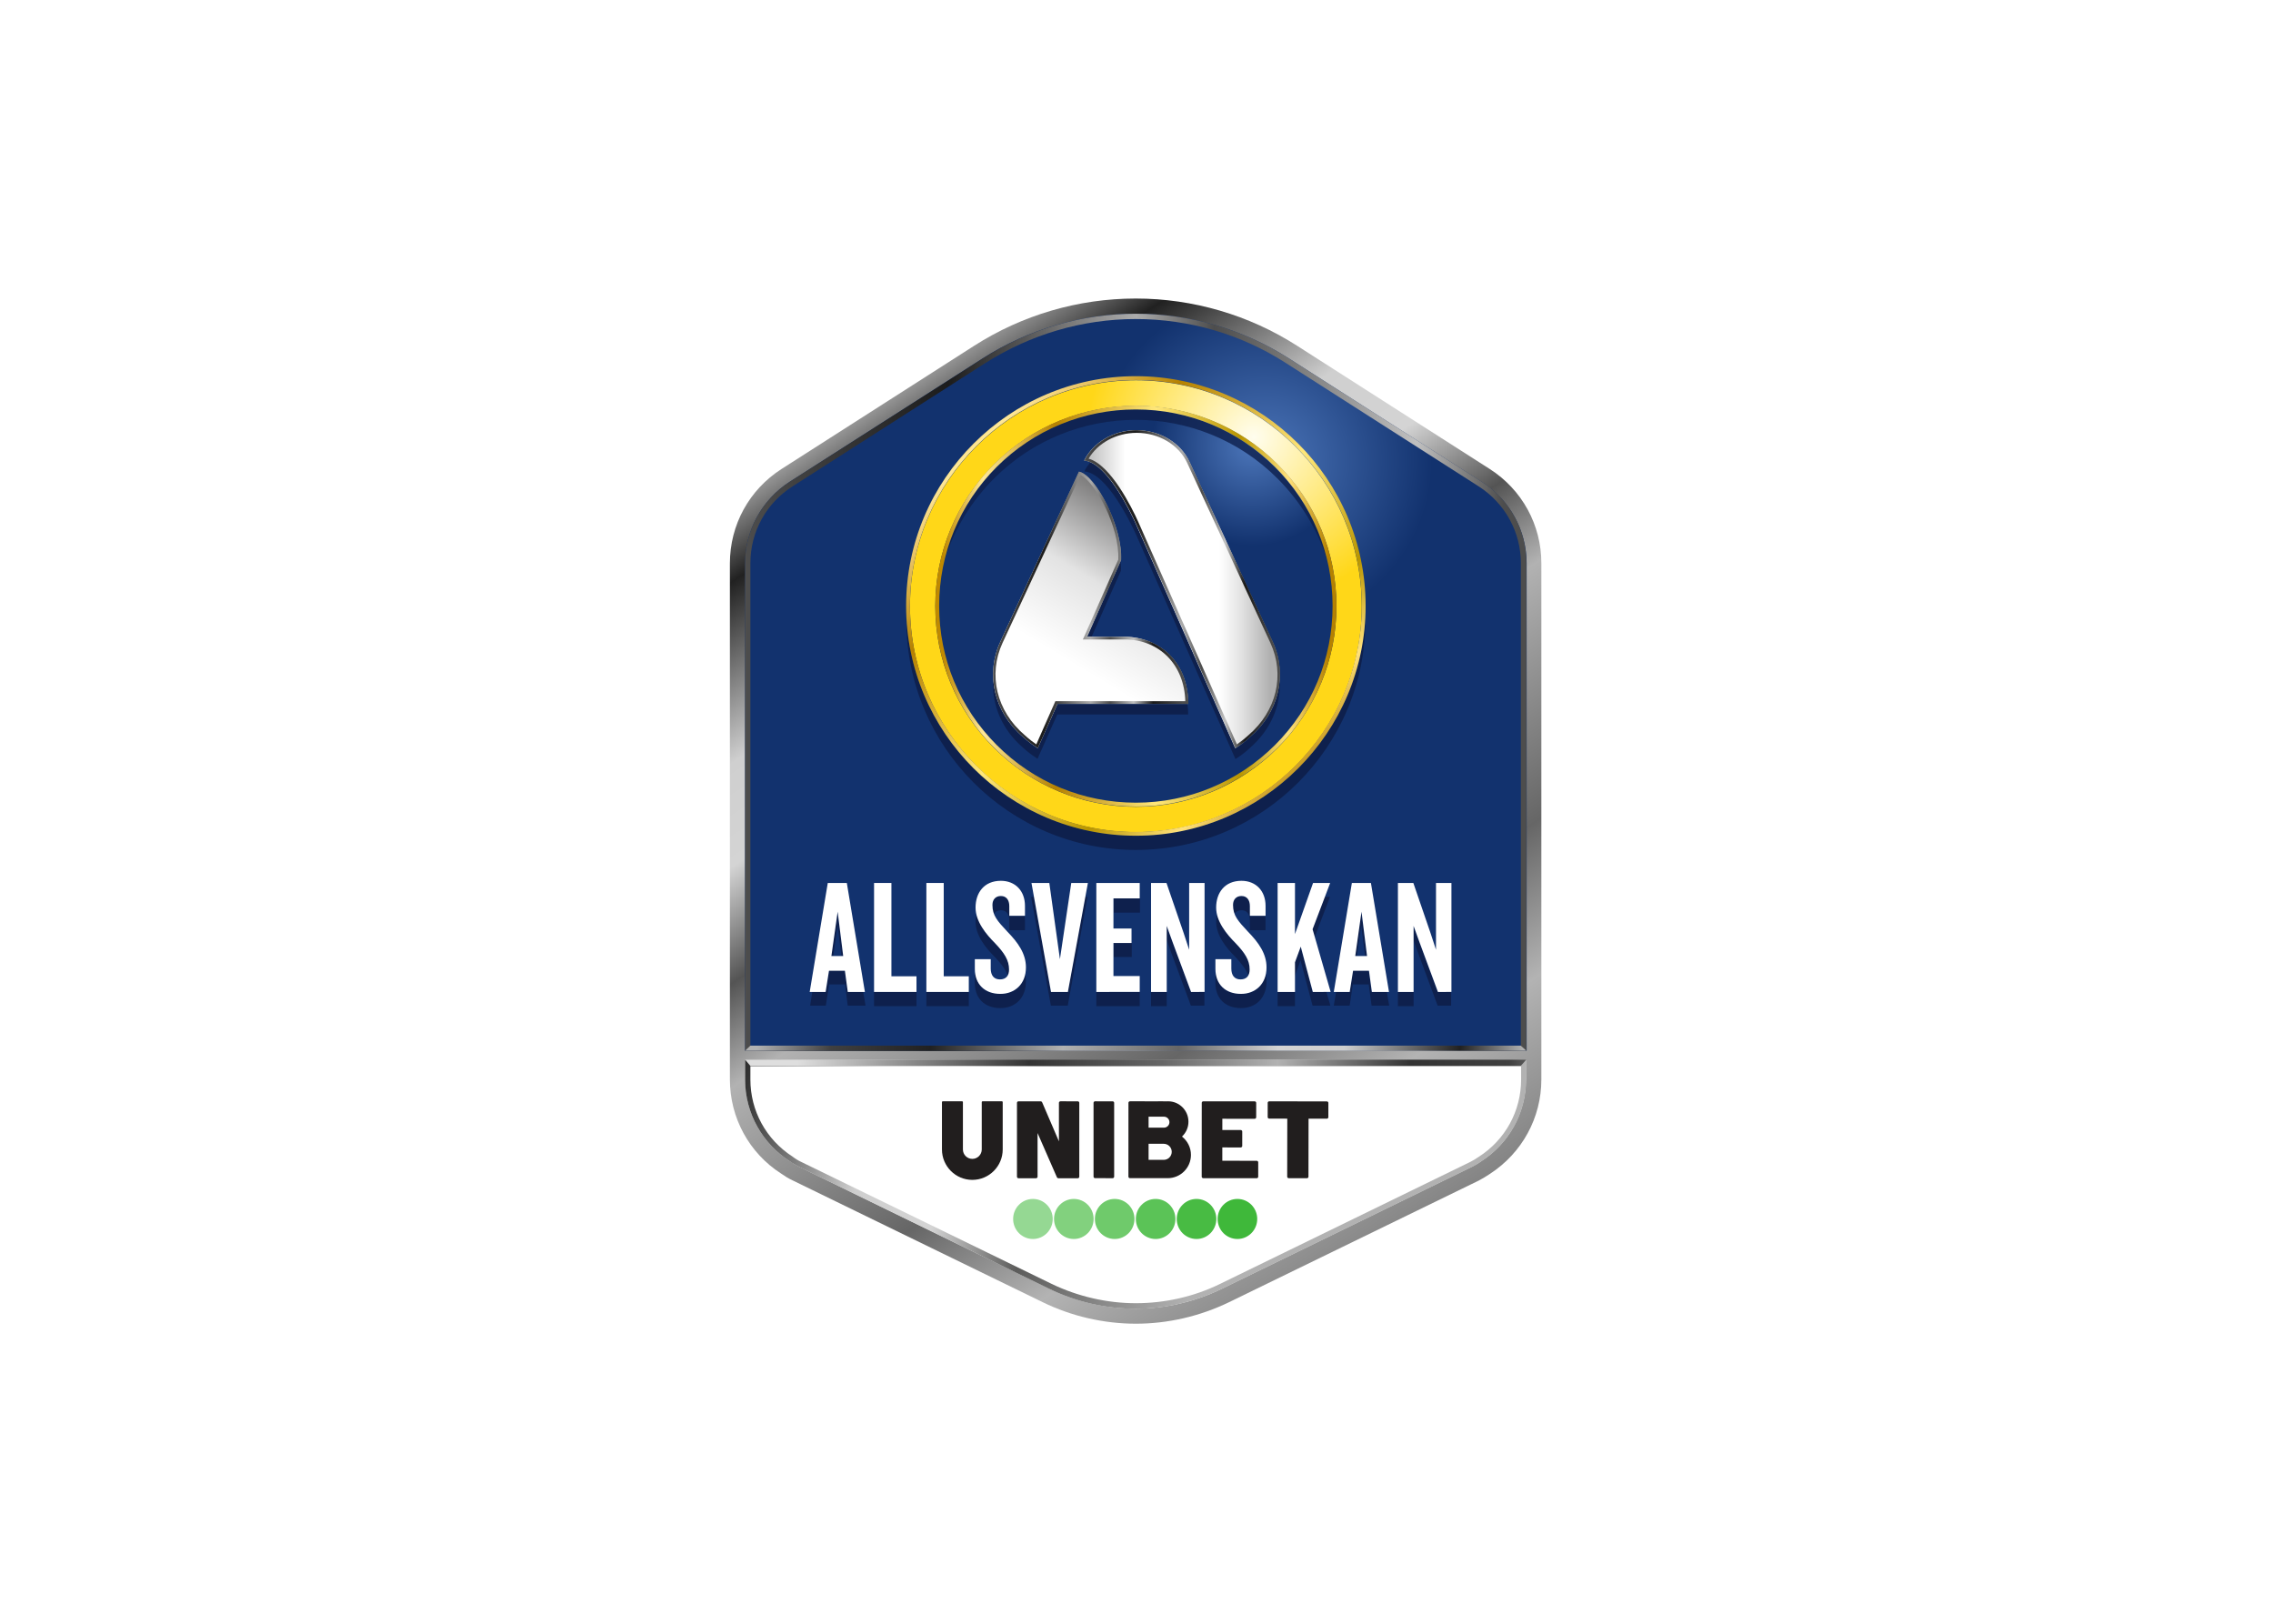 <svg clip-rule="evenodd" fill-rule="evenodd" stroke-linejoin="round" stroke-miterlimit="2" viewBox="0 0 560 400" xmlns="http://www.w3.org/2000/svg" xmlns:xlink="http://www.w3.org/1999/xlink"><linearGradient id="a" gradientTransform="matrix(-150.704 -236.079 236.079 -150.704 635.315 591.641)" gradientUnits="userSpaceOnUse" x1="0" x2="1" y1="0" y2="0"><stop offset="0" stop-color="#808080"/><stop offset=".14" stop-color="#b3b3b3"/><stop offset=".26" stop-color="#666"/><stop offset=".46" stop-color="#b2b2b2"/><stop offset=".54" stop-color="#545454"/><stop offset=".63" stop-color="#d4d4d4"/><stop offset=".71" stop-color="#cfcfcf"/><stop offset=".85" stop-color="#212121"/><stop offset=".95" stop-color="#dedede"/><stop offset="1" stop-color="#dedede"/></linearGradient><linearGradient id="b"><stop offset="0" stop-color="#4c76ba"/><stop offset=".26" stop-color="#12326e"/><stop offset="1" stop-color="#12326e"/></linearGradient><radialGradient id="c" cx="598.975" cy="389.249" gradientUnits="userSpaceOnUse" r="167.491" xlink:href="#b"/><linearGradient id="d" gradientTransform="matrix(-258.443 -52.111 52.111 -258.443 682.11 590.345)" gradientUnits="userSpaceOnUse" x1="0" x2="1" y1="0" y2="0"><stop offset="0" stop-color="#b2b2b2"/><stop offset=".37" stop-color="#b2b2b2"/><stop offset=".54" stop-color="#5c5c5b"/><stop offset=".63" stop-color="#d4d4d4"/><stop offset=".71" stop-color="#cfcfcf"/><stop offset=".85" stop-color="#212121"/><stop offset=".95" stop-color="#dedede"/><stop offset="1" stop-color="#dedede"/></linearGradient><linearGradient id="e" gradientUnits="userSpaceOnUse" x1="464.633" x2="666.879" y1="446.67" y2="446.67"><stop offset="0" stop-color="#4d4d4d"/><stop offset=".26" stop-color="#1c1c1c"/><stop offset=".5" stop-color="#acacac"/><stop offset=".6" stop-color="#4d4d4d"/><stop offset=".86" stop-color="#c0c0c0"/><stop offset=".97" stop-color="#4d4d4d"/><stop offset="1" stop-color="#4d4d4d"/></linearGradient><linearGradient id="f" gradientTransform="matrix(970.684 72.179 -72.179 970.684 32.744 848.848)" gradientUnits="userSpaceOnUse" x1="0" x2="1" y1="0" y2="0"><stop offset="0" stop-color="#b2b2b2"/><stop offset=".09" stop-color="#404040"/><stop offset=".21" stop-color="#212121"/><stop offset=".37" stop-color="#b2b2b2"/><stop offset=".51" stop-color="#666"/><stop offset=".63" stop-color="#d4d4d4"/><stop offset=".71" stop-color="#cfcfcf"/><stop offset=".85" stop-color="#212121"/><stop offset=".95" stop-color="#dedede"/><stop offset="1" stop-color="#dedede"/></linearGradient><linearGradient id="g" gradientTransform="matrix(970.684 72.179 -72.179 970.684 32.292 865.613)" gradientUnits="userSpaceOnUse" x1="0" x2="1" y1="0" y2="0"><stop offset="0" stop-color="#dedede"/><stop offset=".05" stop-color="#dedede"/><stop offset=".33" stop-color="#333"/><stop offset=".49" stop-color="#666"/><stop offset=".63" stop-color="#b2b2b2"/><stop offset=".79" stop-color="#333"/><stop offset=".91" stop-color="#404040"/><stop offset="1" stop-color="#b2b2b2"/></linearGradient><radialGradient id="h" cx="595.892" cy="385.347" gradientUnits="userSpaceOnUse" r="100.126" xlink:href="#b"/><linearGradient id="i" gradientUnits="userSpaceOnUse" x1="552.407" x2="603.056" y1="422.581" y2="422.581"><stop offset="0" stop-color="#c4c4c4"/><stop offset=".04" stop-color="#c4c4c4"/><stop offset=".21" stop-color="#fff"/><stop offset=".35" stop-color="#fff"/><stop offset=".69" stop-color="#fff"/><stop offset=".8" stop-color="#e3e3e3"/><stop offset=".95" stop-color="#b0b0b0"/><stop offset="1" stop-color="#b0b0b0"/></linearGradient><linearGradient id="j" gradientTransform="matrix(30.458 -50.527 50.527 30.458 552.295 443.612)" gradientUnits="userSpaceOnUse" x1="0" x2="1" y1="0" y2="0"><stop offset="0" stop-color="#fff"/><stop offset=".26" stop-color="#ebebeb"/><stop offset=".36" stop-color="#e3e3e3"/><stop offset=".82" stop-color="#646363"/><stop offset="1" stop-color="#646363"/></linearGradient><linearGradient id="k"><stop offset="0" stop-color="#4d4d4d"/><stop offset=".26" stop-color="#1c1c1c"/><stop offset=".5" stop-color="#acacac"/><stop offset=".6" stop-color="#4d4d4d"/><stop offset=".72" stop-color="#c0c0c0"/><stop offset=".82" stop-color="#1a1a1a"/><stop offset=".97" stop-color="#4d4d4d"/><stop offset="1" stop-color="#4d4d4d"/></linearGradient><linearGradient id="l" gradientUnits="userSpaceOnUse" x1="552.407" x2="603.056" xlink:href="#k" y1="422.581" y2="422.581"/><linearGradient id="m" gradientUnits="userSpaceOnUse" x1="528.834" x2="579.324" xlink:href="#k" y1="427.962" y2="427.962"/><radialGradient id="n" cx="596.306" cy="383.157" gradientUnits="userSpaceOnUse" r="67.5"><stop offset="0" stop-color="#fffdee"/><stop offset=".64" stop-color="#ffd718"/><stop offset="1" stop-color="#ffd718"/></radialGradient><linearGradient id="o" gradientUnits="userSpaceOnUse" x1="513.845" x2="617.665" y1="426.931" y2="426.931"><stop offset="0" stop-color="#bf8900"/><stop offset=".02" stop-color="#bf8900"/><stop offset=".12" stop-color="#ffe897"/><stop offset=".3" stop-color="#b58100"/><stop offset=".55" stop-color="#ffe77a"/><stop offset=".76" stop-color="#b99500"/><stop offset=".88" stop-color="#ffe17b"/><stop offset=".98" stop-color="#b58100"/><stop offset="1" stop-color="#b58100"/></linearGradient><linearGradient id="p" gradientTransform="matrix(100.648 100.648 -100.648 100.648 512.211 373.374)" gradientUnits="userSpaceOnUse" x1="0" x2="1" y1="0" y2="0"><stop offset="0" stop-color="#bf8900"/><stop offset=".02" stop-color="#bf8900"/><stop offset=".12" stop-color="#ffe897"/><stop offset=".16" stop-color="#f1cf74"/><stop offset=".3" stop-color="#b58100"/><stop offset=".55" stop-color="#ffe77a"/><stop offset=".76" stop-color="#b99500"/><stop offset=".88" stop-color="#ffe17b"/><stop offset=".98" stop-color="#b58100"/><stop offset="1" stop-color="#b58100"/></linearGradient><g transform="matrix(.952 0 0 .952 -258.775 -257.143)"><path d="m565.777 612.638c-8.298 0-16.658-1.934-24.082-5.552l-64.822-31.569c-.936-.437-1.872-.998-2.932-1.747-8.236-5.303-13.227-14.412-13.227-24.332v-133.573c0-9.92 4.991-19.029 13.351-24.394l49.849-31.881c12.478-7.986 26.952-12.228 41.8-12.228 14.849 0 29.323 4.242 41.801 12.228l49.848 31.881c8.36 5.365 13.351 14.474 13.351 24.394v133.573c0 9.92-4.991 19.029-13.351 24.457-.936.624-1.872 1.185-2.807 1.684l-64.697 31.507c-7.487 3.618-15.785 5.552-24.082 5.552z" fill="url(#a)" fill-rule="nonzero"/><path d="m464.645 544.385v5.032c0 8.887 4.612 16.68 11.559 21.155.767.534 1.558 1.027 2.389 1.432l64.735 31.571c14.113 6.885 30.6 6.885 44.714 0l64.732-31.571c.833-.405 1.624-.9 2.394-1.434 6.945-4.476 11.554-12.268 11.554-21.153v-5.032z" fill="#fff" fill-rule="nonzero"/><path d="m666.909 542.077v-126.15c0-8.547-4.368-16.471-11.542-21.087l-49.911-31.943c-24.207-15.473-55.214-15.473-79.421 0l-49.848 31.88c-7.175 4.617-11.542 12.603-11.542 21.088v126.149h202.264z" fill="url(#c)" fill-rule="nonzero"/><path d="m666.784 544.385h-202.139v5.053c0 8.86 4.617 16.658 11.542 21.15.748.562 1.559.998 2.37 1.435l64.76 31.569c7.05 3.431 14.723 5.178 22.397 5.178s15.285-1.747 22.398-5.178l64.759-31.569c.811-.437 1.622-.873 2.371-1.435 6.925-4.492 11.542-12.228 11.542-21.15zm-1.31 5.053c0 8.111-4.056 15.598-10.981 20.027-.811.562-1.559.998-2.183 1.31l-64.76 31.569c-6.738 3.307-14.287 4.991-21.773 4.991-7.487 0-15.036-1.747-21.774-4.991l-64.822-31.569c-.686-.312-1.435-.748-2.246-1.372-6.862-4.43-10.918-11.854-10.918-19.965v-3.431h199.457z" fill="url(#d)" fill-rule="nonzero"/><path d="m655.304 394.777-49.848-31.88c-12.104-7.737-25.891-11.605-39.679-11.605s-27.576 3.868-39.679 11.605l-49.911 31.88c-7.175 4.617-11.542 12.603-11.542 21.088v126.149h202.201v-126.149c.063-8.485-4.305-16.471-11.542-21.088zm10.17 145.989h-199.457v-124.901c0-8.111 4.056-15.535 10.918-19.902l49.849-31.881c11.666-7.424 25.142-11.417 38.93-11.417 13.851 0 27.327 3.93 38.931 11.417l49.848 31.881c6.801 4.367 10.918 11.791 10.918 19.902v124.901z" fill="url(#e)" fill-rule="nonzero"/><path d="m602.461 393.966c5.927 5.927 10.232 13.039 12.727 20.776-2.246-8.984-6.8-17.157-13.475-23.771-9.546-9.607-22.336-14.91-35.936-14.91-13.601 0-26.391 5.303-35.999 14.848-6.675 6.676-11.229 14.849-13.413 23.77 2.495-7.736 6.8-14.848 12.727-20.775 20.214-20.214 53.155-20.214 73.369.062z" fill="#0e204d" fill-rule="nonzero"/><path d="m565.777 486.364c-31.819 0-57.897-25.143-59.394-56.587v.874c0 32.754 26.64 59.394 59.394 59.394s59.394-26.64 59.394-59.394v-.874c-1.498 31.444-27.576 56.587-59.394 56.587z" fill="#0e204d" fill-rule="nonzero"/><path d="m930.331 878.74 6.519 5.953h-918.992l6.236-5.953z" fill="url(#f)" fill-rule="nonzero" transform="matrix(.22 0 0 .22 460.714 347.362)"/><path d="m930.331 902.551 6.519-7.37h-918.992l6.236 7.37z" fill="url(#g)" fill-rule="nonzero" transform="matrix(.22 0 0 .22 460.714 347.362)"/><path d="m133.228 773.008-6.519-52.158-7.37 52.158h2.267l5.103-35.717 4.535 35.717z" fill="#0e204d" fill-rule="nonzero" transform="matrix(.22 0 0 .22 460.714 347.362)"/><path d="m94.394 831.685h18.425l3.968-24.945h18.709l3.118 24.945h20.977l-2.835-16.441h-18.142l-3.118-25.228h-18.709l-3.968 25.228h-15.874z" fill="#0e204d" fill-rule="nonzero" transform="matrix(.22 0 0 .22 460.714 347.362)"/><path d="m498.023 526.791h10.98v3.681h-10.98z" fill="#0e204d"/><path d="m511.561 526.791h10.98v3.681h-10.98z" fill="#0e204d"/><path d="m532.586 522.487c.249-.437.374-.936.374-1.56 0-2.433-1.247-4.305-3.618-6.8-1.934-1.934-4.118-4.555-4.804-7.487-.125.624-.25 1.248-.25 1.934 0 3.619 2.683 6.925 5.054 9.233 1.684 1.81 2.745 3.182 3.244 4.68z" fill="#0e204d" fill-rule="nonzero"/><path d="m533.023 504.581c0-1.56-.749-2.62-2.184-2.62-1.31 0-2.184.873-2.184 2.308 0 .874.125 1.622.375 2.309.374-.562.998-.936 1.809-.936 1.435 0 2.184 1.06 2.184 2.62v2.558h4.055v-2.558c0-.374-.062-.749-.062-1.123h-3.993z" fill="#0e204d" fill-rule="nonzero"/><path d="m530.714 527.291c-3.618 0-6.051-1.997-6.488-5.303h-.125v2.495c0 3.993 2.558 6.488 6.613 6.488 3.681 0 6.614-2.433 6.614-6.925 0-.624-.063-1.247-.188-1.809-.686 3.244-3.306 5.054-6.426 5.054z" fill="#0e204d" fill-rule="nonzero"/><path d="m397.417 815.244h-19.842l-20.126-111.401h-3.118l23.244 127.842h19.842l23.244-127.842h-2.834z" fill="#0e204d" fill-rule="nonzero" transform="matrix(.22 0 0 .22 460.714 347.362)"/><path d="m555.545 526.791h11.23v3.681h-11.23z" fill="#0e204d"/><path d="m560.037 514.064h4.679v3.681h-4.679z" fill="#0e204d"/><path d="m560.037 502.585h6.8v3.681h-6.8z" fill="#0e204d"/><path d="m569.707 526.791h4.055v3.681h-4.055z" fill="#0e204d"/><path d="m513.638 737.575v16.441l7.086 19.559 21.544 58.11h15.874v-16.441h-15.874l-21.544-58.11z" fill="#0e204d" fill-rule="nonzero" transform="matrix(.22 0 0 .22 460.714 347.362)"/><path d="m595.286 504.581c0-1.56-.748-2.62-2.183-2.62-1.31 0-2.184.873-2.184 2.308 0 .874.125 1.622.375 2.309.374-.562.998-.936 1.809-.936 1.435 0 2.183 1.06 2.183 2.62v2.558h4.056v-2.558c0-.374-.063-.749-.063-1.123h-3.992z" fill="#0e204d" fill-rule="nonzero"/><path d="m592.978 527.291c-3.618 0-6.052-1.997-6.488-5.303h-.125v2.495c0 3.993 2.558 6.488 6.613 6.488 3.681 0 6.613-2.433 6.613-6.925 0-.624-.062-1.247-.187-1.809-.748 3.244-3.306 5.054-6.426 5.054z" fill="#0e204d" fill-rule="nonzero"/><path d="m594.85 522.487c.249-.437.374-.936.374-1.56 0-2.433-1.248-4.305-3.618-6.8-1.935-1.934-4.118-4.555-4.804-7.487-.125.624-.25 1.248-.25 1.934 0 3.619 2.683 6.925 5.054 9.233 1.622 1.81 2.745 3.182 3.244 4.68z" fill="#0e204d" fill-rule="nonzero"/><path d="m602.461 526.791h4.492v3.681h-4.492z" fill="#0e204d"/><path d="m685.134 741.543 2.835 9.355 17.858-47.055h-6.52z" fill="#0e204d" fill-rule="nonzero" transform="matrix(.22 0 0 .22 460.714 347.362)"/><path d="m671.244 761.953-6.803 18.425v16.724l6.803-18.708 14.173 53.291h20.977l-4.819-16.441h-16.158z" fill="#0e204d" fill-rule="nonzero" transform="matrix(.22 0 0 .22 460.714 347.362)"/><path d="m710.362 831.685h18.709l3.685-24.945h18.709l3.401 24.945h20.693l-2.835-16.441h-17.858l-3.401-25.228h-18.709l-3.685 25.228h-15.874z" fill="#0e204d" fill-rule="nonzero" transform="matrix(.22 0 0 .22 460.714 347.362)"/><path d="m749.197 773.008-6.52-52.158-7.37 52.158h2.268l5.102-35.717 4.536 35.717z" fill="#0e204d" fill-rule="nonzero" transform="matrix(.22 0 0 .22 460.714 347.362)"/><path d="m633.593 526.791h4.055v3.681h-4.055z" fill="#0e204d"/><g fill-rule="nonzero"><path d="m803.906 737.575v16.441l7.086 19.559 21.543 58.11h15.874v-16.441h-15.874l-21.543-58.11z" fill="#0e204d" transform="matrix(.22 0 0 .22 460.714 347.362)"/><path d="m491.222 526.791-.748-5.49h-4.118l-.873 5.49h-4.118l4.679-28.199h4.929l4.679 28.199zm-2.62-20.775-1.622 11.48h3.057z" fill="#fff"/><path d="m498.023 526.791v-28.199h4.492v24.144h6.488v4.055z" fill="#fff"/><path d="m511.561 526.791v-28.199h4.492v24.144h6.488v4.055z" fill="#fff"/><path d="m530.714 527.291c-4.055 0-6.613-2.496-6.613-6.489v-2.495h4.118v2.433c0 1.747.811 2.807 2.371 2.807 1.622 0 2.37-.998 2.37-2.558 0-2.433-1.247-4.304-3.618-6.8-2.309-2.308-5.054-5.615-5.054-9.234 0-3.805 2.184-6.925 6.551-6.925 3.743 0 6.239 2.621 6.239 6.489v2.558h-4.055v-2.496c0-1.56-.749-2.62-2.184-2.62-1.31 0-2.184.873-2.184 2.308 0 2.745 1.248 4.118 3.869 6.925 2.745 2.808 4.803 5.678 4.803 9.234 0 4.367-2.932 6.863-6.613 6.863z" fill="#fff"/><path d="m548.183 526.791h-4.367l-5.054-28.199h4.617l2.745 19.715 2.933-19.715h4.304z" fill="#fff"/><path d="m555.545 526.791v-28.199h11.23v3.993h-6.8v7.798h4.679v3.744h-4.679v8.547h6.8v4.117z" fill="#fff"/><path d="m580.064 526.791-4.742-12.789-1.56-4.305v17.094h-4.055v-28.199h3.993l4.43 12.914 1.435 4.367v-17.281h3.992v28.199z" fill="#fff"/><path d="m592.978 527.291c-4.055 0-6.613-2.496-6.613-6.489v-2.495h4.118v2.433c0 1.747.811 2.807 2.37 2.807 1.622 0 2.371-.998 2.371-2.558 0-2.433-1.248-4.304-3.618-6.8-2.309-2.308-5.054-5.615-5.054-9.234 0-3.805 2.184-6.925 6.551-6.925 3.743 0 6.239 2.621 6.239 6.489v2.558h-4.056v-2.496c0-1.56-.748-2.62-2.183-2.62-1.31 0-2.184.873-2.184 2.308 0 2.745 1.248 4.118 3.868 6.925 2.745 2.808 4.804 5.678 4.804 9.234 0 4.367-2.932 6.863-6.613 6.863z" fill="#fff"/><path d="m611.57 526.791-3.12-11.729-1.497 4.056v7.673h-4.492v-28.199h4.492v13.226l4.679-13.226h4.43l-4.554 11.978 4.679 16.221z" fill="#fff"/><path d="m626.855 526.791-.749-5.49h-4.117l-.874 5.49h-4.117l4.679-28.199h4.929l4.679 28.199zm-2.683-20.775-1.622 11.48h3.057z" fill="#fff"/><path d="m643.95 526.791-4.742-12.789-1.56-4.305v17.094h-4.055v-28.199h3.993l4.43 12.914 1.434 4.367v-17.281h3.993v28.199z" fill="#fff"/><path d="m565.777 478.939c-13.851 0-26.89-5.427-36.747-15.222-9.795-9.795-15.223-22.835-15.223-36.747 0-13.851 5.428-26.89 15.223-36.747 9.795-9.795 22.834-15.161 36.747-15.161 13.912 0 26.952 5.366 36.747 15.161s15.222 22.834 15.222 36.747c0 13.85-5.427 26.952-15.222 36.747-9.795 9.857-22.835 15.222-36.747 15.222z" fill="url(#h)"/><path d="m602.461 393.966c5.927 5.927 10.232 13.039 12.727 20.776-2.246-8.984-6.8-17.157-13.475-23.771-9.546-9.607-22.336-14.91-35.936-14.91-13.601 0-26.391 5.303-35.999 14.848-6.675 6.676-11.229 14.849-13.413 23.77 2.495-7.736 6.8-14.848 12.727-20.775 20.214-20.214 53.155-20.214 73.369.062z" fill="#0e204d" fill-opacity=".8"/><path d="m554.297 434.955 7.612-17.156c.062-.811 0-1.685-.063-2.558l-8.734 19.714z" fill="#0e204d"/><path d="m545.438 452.237-3.556 7.986-1.56 3.556c-2.246-1.373-3.806-2.932-3.806-2.932-2.308-1.997-4.18-4.305-5.427-6.801-.25-.499-.499-.998-.687-1.559-.436-1.061-.748-2.122-1.06-3.182-.125-.562-.25-1.061-.312-1.622-.063-.499-.125-1.061-.187-1.56-.375 6.426 2.308 12.79 7.674 17.406 0 0 1.559 1.498 3.805 2.933l5.116-11.48h33.877c0-.936-.062-1.809-.187-2.683h-33.69z" fill="#0e204d"/><path d="m603.023 446.123c-.125 1.622-.437 3.244-.936 4.804-.374 1.061-.749 2.121-1.31 3.119-.25.499-.562.999-.811 1.498-1.186 1.934-2.745 3.743-4.617 5.365 0 0-.374.374-1.061.936-.312.249-.748.624-1.185.936s-.998.686-1.56 1.06l-25.891-58.458c-.062-.187-.187-.436-.312-.686-.25-.499-.562-1.123-.936-1.872-.374-.748-.811-1.559-1.248-2.37-.249-.437-.499-.874-.748-1.311-2.246-3.868-5.366-8.048-8.485-9.358-.562.749-1.123 1.497-1.497 2.308 5.802.437 11.853 13.04 13.226 15.972l25.891 58.458c2.246-1.372 3.806-2.932 3.806-2.932 5.365-4.679 8.048-11.043 7.674-17.469z" fill="#0e204d"/><path d="m601.151 436.141-21.524-46.542c-2.308-4.929-7.674-8.173-13.726-8.173-5.864 0-11.167 3.119-13.538 7.861 5.802.437 11.854 13.039 13.227 15.971l25.891 58.459c2.246-1.373 3.805-2.933 3.805-2.933 7.487-6.301 9.795-16.096 5.865-24.643z" fill="url(#i)"/><path d="m579.315 452.237c0-10.668-7.362-17.344-16.471-17.344h-9.732l8.797-19.84c.499-8.609-6.614-22.085-10.856-22.896l-20.339 43.984c-3.93 8.485-1.622 18.28 5.865 24.643 0 0 1.56 1.498 3.806 2.933l5.115-11.48z" fill="url(#j)"/><path d="m565.964 382.112c5.74 0 10.918 3.057 13.101 7.799l21.525 46.542c3.805 8.297 1.622 17.656-5.678 23.895 0 0-1.248 1.185-2.995 2.37l-25.579-57.709c-1.622-3.556-7.05-14.599-12.789-16.221 2.37-4.055 7.174-6.676 12.415-6.676m0-.686c-5.865 0-11.168 3.119-13.538 7.861 5.802.437 11.853 13.039 13.226 15.971l25.891 58.459c2.246-1.373 3.806-2.933 3.806-2.933 7.424-6.363 9.795-16.158 5.864-24.643l-21.524-46.542c-2.308-4.929-7.736-8.173-13.725-8.173z" fill="url(#l)"/><path d="m551.427 393.03c3.806 1.685 10.232 13.539 9.795 21.899l-8.734 19.715-.437.935h10.793c9.047 0 15.473 6.551 15.722 15.972h-33.627l-.187.437-4.742 10.73c-1.747-1.185-2.994-2.37-3.057-2.433-7.237-6.176-9.483-15.597-5.677-23.832zm-.374-.873-20.339 43.984c-3.93 8.485-1.622 18.28 5.865 24.643 0 0 1.56 1.498 3.806 2.933l5.115-11.48h33.877c0-10.668-7.361-17.344-16.47-17.344h-9.733l8.797-19.84c.437-8.609-6.613-22.023-10.918-22.896z" fill="url(#m)"/><path d="m565.777 368.512c-32.193 0-58.458 26.203-58.458 58.458 0 32.192 26.203 58.458 58.458 58.458s58.458-26.203 58.458-58.458c-.063-32.255-26.266-58.458-58.458-58.458zm36.684 95.142c-9.795 9.795-22.834 15.223-36.684 15.223-13.851 0-26.89-5.428-36.685-15.223s-15.223-22.834-15.223-36.684c0-13.851 5.428-26.89 15.223-36.685 10.107-10.107 23.396-15.16 36.685-15.16 13.288 0 26.577 5.053 36.684 15.16 9.795 9.795 15.223 22.834 15.223 36.685 0 13.788-5.428 26.827-15.223 36.684z" fill="url(#n)"/><path d="m565.777 478.815c13.85 0 26.889-5.428 36.684-15.223s15.223-22.834 15.223-36.685c0-13.85-5.428-26.889-15.223-36.684-10.107-10.107-23.396-15.161-36.684-15.161-13.289 0-26.578 5.054-36.685 15.161-9.795 9.795-15.223 22.834-15.223 36.684 0 13.851 5.428 26.89 15.223 36.685 9.733 9.857 22.772 15.223 36.685 15.223m0-.999c-13.601 0-26.391-5.303-35.999-14.91-9.607-9.608-14.91-22.398-14.91-35.999 0-13.6 5.303-26.39 14.91-35.998 9.608-9.545 22.398-14.848 35.999-14.848 13.6 0 26.39 5.303 35.998 14.848 9.608 9.608 14.911 22.398 14.911 35.998 0 13.601-5.303 26.391-14.911 35.999-9.67 9.607-22.46 14.91-35.998 14.91z" fill="url(#o)"/><path d="m565.777 367.451c-32.754 0-59.457 26.702-59.457 59.456s26.703 59.457 59.457 59.457 59.456-26.703 59.456-59.457-26.702-59.456-59.456-59.456zm0 117.914c-32.193 0-58.458-26.203-58.458-58.458s26.203-58.458 58.458-58.458c32.192 0 58.458 26.203 58.458 58.458-.063 32.255-26.266 58.458-58.458 58.458z" fill="url(#p)"/><path d="m592.06 580.352c-2.83 0-5.124 2.319-5.124 5.183 0 2.863 2.294 5.182 5.124 5.182 2.829 0 5.123-2.319 5.123-5.182 0-2.864-2.294-5.183-5.123-5.183" fill="#3fb83a"/><path d="m597.049 570.482-8.9-.009.001-3.448 4.758.005c.105 0 .207-.044.281-.117.075-.073.116-.173.116-.278l.002-3.719c0-.22-.178-.395-.395-.398l-4.758-.005.002-2.908 8.364.006c.219 0 .395-.178.395-.395l.005-3.719c.002-.105-.041-.205-.114-.281-.076-.073-.175-.115-.28-.115l-13.303-.011c-.104 0-.204.041-.277.115-.076.073-.117.175-.117.278l-.014 19.104c0 .217.175.395.394.395l13.834.011c.104 0 .204-.041.28-.115.072-.073.116-.175.116-.28l.002-3.722c0-.217-.178-.395-.395-.395" fill="#211e1e"/><path d="m550.737 555.09-4.478-.002c-.104 0-.204.042-.277.115-.076.076-.117.175-.117.281l-.001 9.965-4.349-10.119c-.064-.146-.205-.239-.363-.239h-5.749c-.219 0-.397.176-.397.395v19.112c0 .219.178.397.394.397h4.542c.104 0 .204-.041.277-.117.076-.073.117-.173.117-.278v-11.3l5.011 11.456c.064.144.205.237.361.237l5.03.001c.105 0 .205-.041.28-.115.073-.073.115-.175.115-.28v-19.114c0-.219-.175-.395-.395-.395" fill="#211e1e"/><path d="m531.128 555.087h-5.045c-.051 0-.1.02-.134.054-.036.036-.056.085-.056.134v12.273c0 1.343-1.093 2.438-2.437 2.438-1.345 0-2.438-1.095-2.438-2.438v-12.271c0-.105-.085-.19-.188-.19h-5.045c-.051 0-.1.017-.134.054-.036.036-.056.085-.056.134v12.272c0 4.342 3.526 7.873 7.86 7.873 4.335 0 7.863-3.531 7.863-7.873v-10.784h-.001l.001-1.486c0-.105-.085-.19-.19-.19" fill="#211e1e"/><path d="m560.158 555.49c0-.217-.175-.395-.394-.395l-4.544-.006h-.001c-.217 0-.395.175-.395.393l-.001 19.096c0 .105.041.205.114.281.076.076.175.117.28.117l4.547.006c.104 0 .207-.044.28-.117.072-.074.116-.176.116-.281z" fill="#211e1e"/><path d="m572.989 570.238h-3.921v-4.154h3.921c1.144 0 2.072.93 2.072 2.076 0 1.149-.928 2.078-2.072 2.078m-3.921-11.17h3.979c.782 0 1.417.636 1.417 1.421 0 .783-.635 1.42-1.417 1.42h-3.979zm8.642 5.148c1.028-.963 1.675-2.329 1.675-3.853 0-2.912-2.359-5.278-5.269-5.278-.039 0-.076.006-.117.006l-2.469-.006v.006l-7.278-.006c-.219 0-.395.178-.395.397l-.008 19.1c0 .104.041.204.114.278.076.073.176.117.28.117h7.288v.001h2.489c3.321 0 6.012-2.697 6.012-6.021 0-1.93-.911-3.642-2.32-4.744" fill="#211e1e"/><path d="m615.487 555.234c-.076-.076-.175-.117-.28-.117l-14.915-.026c-.219 0-.397.175-.397.393l-.005 3.685c-.002.219.175.395.392.395l4.682.011-.025 15.012c0 .105.041.205.117.28.072.074.173.115.277.118l4.717.005h.001c.217 0 .395-.178.395-.395l.022-15.011 4.729.005c.217 0 .395-.175.395-.392l.005-3.686c0-.105-.041-.205-.114-.278" fill="#211e1e"/><path d="m581.477 580.352c-2.829 0-5.123 2.319-5.123 5.183 0 2.863 2.294 5.182 5.123 5.182 2.83 0 5.123-2.319 5.123-5.182 0-2.864-2.293-5.183-5.123-5.183" fill="#3fb83a" fill-opacity=".95"/><path d="m539.137 580.352c-2.83 0-5.123 2.319-5.123 5.183 0 2.863 2.293 5.182 5.123 5.182 2.829 0 5.123-2.319 5.123-5.182 0-2.864-2.294-5.183-5.123-5.183" fill="#3fb83a" fill-opacity=".55"/><path d="m549.722 580.352c-2.829 0-5.123 2.319-5.123 5.183 0 2.863 2.294 5.182 5.123 5.182s5.123-2.319 5.123-5.182c0-2.864-2.294-5.183-5.123-5.183" fill="#3fb83a" fill-opacity=".65"/><path d="m560.29 580.352c-2.83 0-5.123 2.319-5.123 5.183 0 2.863 2.293 5.182 5.123 5.182 2.829 0 5.123-2.319 5.123-5.182 0-2.864-2.294-5.183-5.123-5.183" fill="#3fb83a" fill-opacity=".75"/><path d="m570.89 580.352c-2.83 0-5.124 2.319-5.124 5.183 0 2.863 2.294 5.182 5.124 5.182 2.829 0 5.123-2.319 5.123-5.182 0-2.864-2.294-5.183-5.123-5.183" fill="#3fb83a" fill-opacity=".85"/></g></g></svg>